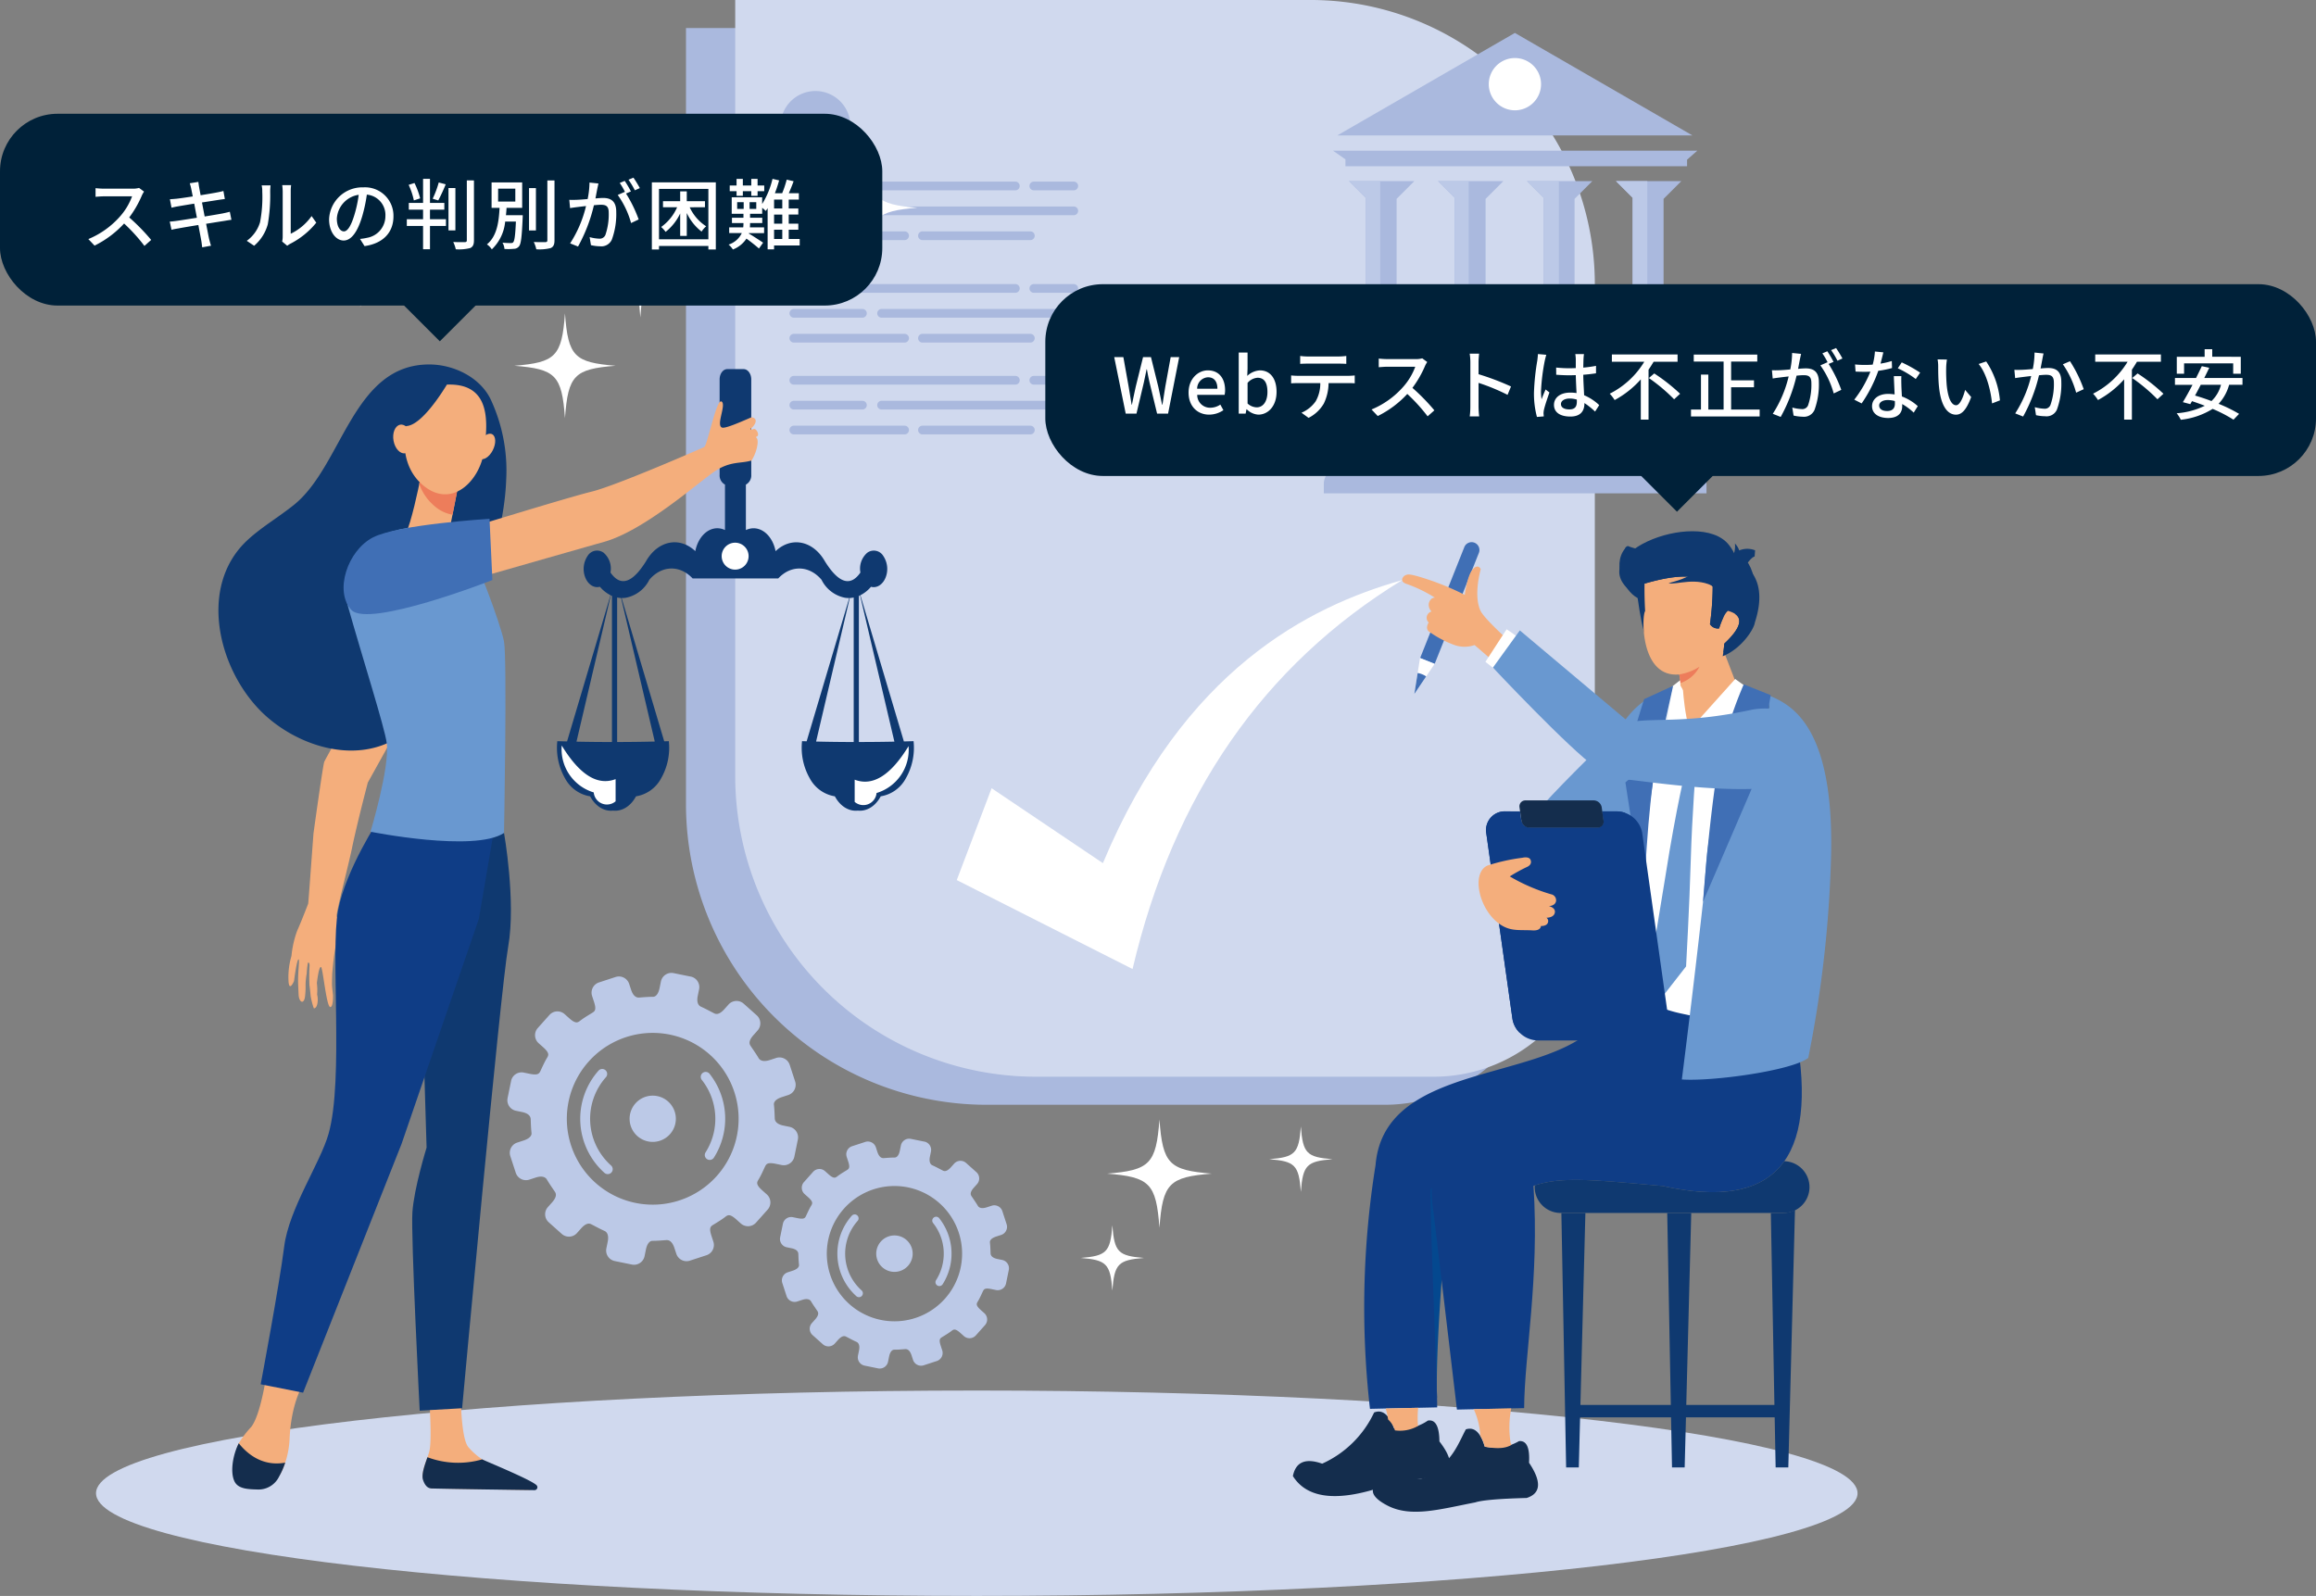 <svg xmlns="http://www.w3.org/2000/svg" width="483" height="332.865" viewBox="0 0 483 332.865">
  <rect x="0" y="0" width="483" height="332.865" fill="#808080" stroke="none"/>
  <g id="jinji" transform="translate(20 6.274)">
    <g id="グループ_636" data-name="グループ 636" transform="translate(-4.542 -6.274)">
      <path id="パス_3643" data-name="パス 3643" d="M186.844,72.966a62.283,62.283,0,0,0-37.725,30q16.4-38.4,49.1-38.206c10.081,6.143-8.073,7.278-11.376,8.21" transform="translate(-89.512 -38.87)" fill="#fff" fill-rule="evenodd"/>
      <path id="パス_3644" data-name="パス 3644" d="M195.108,768.4c101.167,0,183.68-9.623,183.68-21.419s-82.513-21.419-183.68-21.419S11.427,735.181,11.427,746.978,93.941,768.4,195.108,768.4" transform="translate(-6.859 -435.532)" fill="#d0d9ee" fill-rule="evenodd"/>
      <path id="パス_3645" data-name="パス 3645" d="M319.227,14.642H439.394a59.269,59.269,0,0,1,59.1,59.1V205.728A33.585,33.585,0,0,1,465,239.217h-83.23a62.729,62.729,0,0,1-62.545-62.545Z" transform="translate(-191.623 -8.789)" fill="#aab9de" fill-rule="evenodd"/>
      <path id="パス_3646" data-name="パス 3646" d="M344.913,0H465.082a59.269,59.269,0,0,1,59.1,59.1V191.086a33.585,33.585,0,0,1-33.489,33.489H407.458a62.73,62.73,0,0,1-62.545-62.545Z" transform="translate(-207.041)" fill="#d0d9ee" fill-rule="evenodd"/>
      <g id="グループ_637" data-name="グループ 637" transform="translate(14.426)">
        <path id="パス_3647" data-name="パス 3647" d="M697.025,38.563l-74.059-.008,37.023-21.374Z" transform="translate(-373.948 -10.313)" fill="#aab9de" fill-rule="evenodd"/>
        <path id="パス_3648" data-name="パス 3648" d="M623.289,80.426l-2.595-1.818H696.68l-2.141,1.882v1.363h-71.25Z" transform="translate(-372.584 -47.186)" fill="#aab9de" fill-rule="evenodd"/>
        <path id="パス_3649" data-name="パス 3649" d="M769.115,126.185h2.694v-28.2l-3.471-3.471h13.627l-3.7,3.7v27.9h3.567v25.212H769.115Z" transform="translate(-461.211 -56.736)" fill="#aab9de" fill-rule="evenodd"/>
        <path id="パス_3650" data-name="パス 3650" d="M722.687,126.185h2.693v-28.2l-3.471-3.471h13.627l-3.7,3.7v27.9h3.569v25.212H722.687Z" transform="translate(-433.341 -56.736)" fill="#aab9de" fill-rule="evenodd"/>
        <path id="パス_3651" data-name="パス 3651" d="M676.26,126.185h2.694v-28.2l-3.471-3.471h13.625l-3.7,3.7v27.9h3.567v25.212H676.26Z" transform="translate(-405.473 -56.736)" fill="#aab9de" fill-rule="evenodd"/>
        <path id="パス_3652" data-name="パス 3652" d="M629.832,126.185h2.693v-28.2l-3.471-3.471h13.627l-3.7,3.7v27.9h3.569v25.212H629.832Z" transform="translate(-377.603 -56.736)" fill="#aab9de" fill-rule="evenodd"/>
        <path id="パス_3653" data-name="パス 3653" d="M629.832,126.185h2.693v-28.2l-3.471-3.471h6.525v56.813h-5.747Z" transform="translate(-377.603 -56.736)" fill="#bcc9e7" fill-rule="evenodd"/>
        <path id="パス_3654" data-name="パス 3654" d="M676.26,126.185h2.694v-28.2l-3.471-3.471h6.395v56.813H676.26Z" transform="translate(-405.473 -56.736)" fill="#bcc9e7" fill-rule="evenodd"/>
        <path id="パス_3655" data-name="パス 3655" d="M722.687,126.185h2.693v-28.2l-3.471-3.471h6.654v56.813h-5.875Z" transform="translate(-433.341 -56.736)" fill="#bcc9e7" fill-rule="evenodd"/>
        <path id="パス_3656" data-name="パス 3656" d="M769.115,126.185h2.694v-28.2l-3.471-3.471h6.524v56.813h-5.748Z" transform="translate(-461.211 -56.736)" fill="#bcc9e7" fill-rule="evenodd"/>
        <path id="パス_3657" data-name="パス 3657" d="M619.409,243.789h72.806a3.514,3.514,0,0,1,3.5,3.5v1.948H615.906v-1.948a3.514,3.514,0,0,1,3.5-3.5" transform="translate(-369.711 -146.339)" fill="#aab9de" fill-rule="evenodd"/>
        <path id="パス_3658" data-name="パス 3658" d="M707.422,41.186a5.451,5.451,0,1,0-5.451-5.451,5.462,5.462,0,0,0,5.451,5.451" transform="translate(-421.373 -18.178)" fill="#fff" fill-rule="evenodd"/>
      </g>
      <path id="パス_3659" data-name="パス 3659" d="M375.83,62.068a7.288,7.288,0,1,0-7.287-7.288,7.3,7.3,0,0,0,7.287,7.288" transform="translate(-221.226 -28.508)" fill="#aab9de" fill-rule="evenodd"/>
      <path id="パス_3660" data-name="パス 3660" d="M432.509,96.576h-8.327a.908.908,0,1,1,0-1.816l8.327,0a.909.909,0,0,1,0,1.818M397.23,106.958h-23.1a.909.909,0,0,1,0-1.818h23.1a.909.909,0,0,1,0,1.818m26.225,0h-22.5a.909.909,0,0,1,0-1.818h22.5a.909.909,0,0,1,0,1.818m-35.021-5.192h-14.3a.908.908,0,1,1,0-1.816h14.3a.908.908,0,1,1,0,1.816m44.076,0H392.433a.908.908,0,1,1,0-1.816h40.076a.908.908,0,0,1,0,1.816m-12.181-5.19h-46.2a.908.908,0,1,1,0-1.816l46.2,0a.909.909,0,1,1,0,1.818" transform="translate(-224.035 -56.88)" fill="#aab9de" fill-rule="evenodd"/>
      <path id="パス_3661" data-name="パス 3661" d="M432.509,150.043h-8.327a.909.909,0,0,1,0-1.818h8.327a.909.909,0,0,1,0,1.818M397.23,160.425h-23.1a.909.909,0,0,1,0-1.818h23.1a.909.909,0,0,1,0,1.818m26.225,0h-22.5a.909.909,0,0,1,0-1.818h22.5a.909.909,0,0,1,0,1.818m-35.021-5.192h-14.3a.908.908,0,1,1,0-1.816h14.3a.908.908,0,1,1,0,1.816m44.076,0H392.433a.908.908,0,1,1,0-1.816h40.076a.908.908,0,0,1,0,1.816m-12.181-5.19h-46.2a.909.909,0,0,1,0-1.818h46.2a.909.909,0,1,1,0,1.818" transform="translate(-224.035 -88.975)" fill="#aab9de" fill-rule="evenodd"/>
      <path id="パス_3662" data-name="パス 3662" d="M432.509,197.959h-8.327a.909.909,0,0,1,0-1.818h8.327a.909.909,0,0,1,0,1.818M397.23,208.341h-23.1a.909.909,0,0,1,0-1.818h23.1a.909.909,0,0,1,0,1.818m26.225,0h-22.5a.909.909,0,0,1,0-1.818h22.5a.909.909,0,0,1,0,1.818m-35.021-5.192h-14.3a.908.908,0,1,1,0-1.816h14.3a.908.908,0,1,1,0,1.816m44.076,0H392.433a.908.908,0,1,1,0-1.816h40.076a.908.908,0,0,1,0,1.816m-12.181-5.19h-46.2a.909.909,0,0,1,0-1.818h46.2a.909.909,0,1,1,0,1.818" transform="translate(-224.035 -117.738)" fill="#aab9de" fill-rule="evenodd"/>
      <path id="パス_3663" data-name="パス 3663" d="M286.967,226.168a3.663,3.663,0,0,0-1.6-.377c-2.154,0-4.038,1.963-4.587,4.778-3.3-3.13-7.836-2.2-10.291,2.123q-4.281,6.85-7.4,2.329a4.372,4.372,0,0,0-1.431-4.126,2.307,2.307,0,0,0-3.335.665,4.865,4.865,0,0,0-.492,4.5c.592,1.484,1.831,2.272,3.054,1.935a7.027,7.027,0,0,0,2.213,1.761l-9.066,30.5Q253,270.23,252,270.2a12.89,12.89,0,0,0,1.6,7.735,7.248,7.248,0,0,0,5.247,3.773c1.122,2.1,2.952,3.183,4.783,2.978,1.829.2,3.659-.876,4.781-2.978a7.241,7.241,0,0,0,5.247-3.773,12.861,12.861,0,0,0,1.6-7.735l-.963.03-8.885-29.884a5.232,5.232,0,0,0,.863-.052,6.958,6.958,0,0,0,4.921-3.763c2.567-3.014,6.36-3.128,9.024-.273h17.859c2.665-2.854,6.458-2.741,9.024.273a6.956,6.956,0,0,0,4.922,3.763,5.211,5.211,0,0,0,.862.052L304,270.227l-.961-.03a12.87,12.87,0,0,0,1.6,7.735,7.243,7.243,0,0,0,5.245,3.773c1.122,2.1,2.954,3.183,4.783,2.978,1.829.2,3.662-.876,4.783-2.978a7.247,7.247,0,0,0,5.247-3.773,12.881,12.881,0,0,0,1.6-7.735q-.989.035-2.019.061l-9.069-30.5A7.007,7.007,0,0,0,317.417,238c1.221.337,2.462-.451,3.052-1.935a4.858,4.858,0,0,0-.49-4.5,2.308,2.308,0,0,0-3.336-.665,4.376,4.376,0,0,0-1.431,4.126q-3.119,4.521-7.4-2.329c-2.457-4.319-6.992-5.254-10.291-2.123-.549-2.815-2.433-4.778-4.587-4.778a3.679,3.679,0,0,0-1.605.377v-9.484a2.179,2.179,0,0,0,1.12-2.051V194.75c0-1.182-.714-2.149-1.591-2.149h-3.418c-.874,0-1.589.967-1.589,2.149v19.883a2.182,2.182,0,0,0,1.118,2.051Zm19,44.112,7.02-29.939a5.378,5.378,0,0,0,.827-.1v30.139c-2.671-.005-5.328-.037-7.847-.1m8.924.1V239.9c.083-.035.165-.073.247-.112L322.3,270.3c-2.394.05-4.895.075-7.4.077M256,270.3l7.154-30.512c.082.039.164.076.246.112V270.38c-2.5,0-5.005-.026-7.4-.077m8.476.075V240.24a5.429,5.429,0,0,0,.828.1l7.021,29.939c-2.518.061-5.175.093-7.849.1" transform="translate(-151.232 -115.613)" fill="#0f3970" fill-rule="evenodd"/>
      <path id="パス_3664" data-name="パス 3664" d="M265.585,396.011q-5.647,2.167-11.238-7.007a9.411,9.411,0,0,0,6.677,9.783,2.766,2.766,0,0,0,4.561,1.85Z" transform="translate(-152.658 -233.508)" fill="#fff" fill-rule="evenodd"/>
      <path id="パス_3665" data-name="パス 3665" d="M407.238,396.31q5.647,2.168,11.237-7a9.41,9.41,0,0,1-6.676,9.781,2.767,2.767,0,0,1-4.561,1.852Z" transform="translate(-244.453 -233.689)" fill="#fff" fill-rule="evenodd"/>
      <path id="パス_3666" data-name="パス 3666" d="M340.656,288.791a2.808,2.808,0,1,0-2.809-2.808,2.813,2.813,0,0,0,2.809,2.808" transform="translate(-202.8 -169.982)" fill="#fff" fill-rule="evenodd"/>
      <path id="パス_3667" data-name="パス 3667" d="M121.088,405.5s-.181-1.516-.2-2.027c-.023-.6.043-2.4.043-2.4s.512-6.249.968-6.176.971,1.2,1.075,1.6.263.851.366,1.248a.8.8,0,0,0,.987.554c.5-.094.431-1.763.293-2.34a64.946,64.946,0,0,0-2.757-6.813c-.245-.579,2.645-11.259,3.341-15l.005,0c1.324-6.083,2.992-12.271,3.135-12.912l12.952-23.307-6.694-8.071s-14.737,25.665-15.329,27.034c-.279.649-2.259,14.989-2.254,14.985-.529,7.122-.981,13.4-1.1,14.6,0,0-1.328,3.5-2.307,5.679a20.937,20.937,0,0,0-1.18,5.234,15.44,15.44,0,0,0-.622,5.188c.126,2.474,1.152.057,1.152.057s.592-4.637.953-4.529c.277.082-.2,2.593-.085,5.329.027.707.059,1.4.091,2.04.092,1.672,1.152,2.089,1.342.315a16.5,16.5,0,0,0,.108-2.412,14.12,14.12,0,0,1,.235-2.263,19.329,19.329,0,0,1,.256-2.325c.073.044.29-.213.345.535a41.385,41.385,0,0,0-.026,4.152c.115.741.256,2.312.256,2.312a15.809,15.809,0,0,0,.654,2.524c.816.03.972-1.882.688-2.87a11.27,11.27,0,0,0-.05-2.373s.361-3.42.847-3.384c.4.034,1.134,8.383,1.953,8.36.67-.027.562-2.547.562-2.547" transform="translate(-67.103 -198.001)" fill="#f4ae7c" fill-rule="evenodd"/>
      <path id="パス_3668" data-name="パス 3668" d="M135.292,214.419a35.087,35.087,0,0,0-3.215-16.952c-2.232-4.657-7.762-7.295-12.811-7.3-16.02-.02-18.06,21.147-28.255,29.311-3.117,2.5-6.6,4.529-9.548,7.22-10.89,9.937-5.983,28.324,4.012,37.033,6.942,6.05,17.843,9.478,26.4,4.756a26.934,26.934,0,0,0,10.266-11.057c3.423-6.377,5.633-13.73,8.073-20.528,2.591-7.23,4.764-14.759,5.081-22.48" transform="translate(-45.196 -114.151)" fill="#0f3970" fill-rule="evenodd"/>
      <path id="パス_3669" data-name="パス 3669" d="M90.566,718.675s-1.128,7.812-3.069,10.332a20.055,20.055,0,0,0-2.625,3.447c-1.216,2.382-.538,5.924.355,7.875.462,1.006-.032,1,1.017,1.324a6.446,6.446,0,0,0,7.734-3.624,18.282,18.282,0,0,0,1.514-6.656c.334-7.1,2.547-10.7,2.547-10.7Z" transform="translate(-50.551 -431.4)" fill="#f4ae7c" fill-rule="evenodd"/>
      <path id="パス_3670" data-name="パス 3670" d="M183.166,727.6s.7,8.811.133,11.678c-.3,1.535-1.992,4.687-1.216,6.13a3.878,3.878,0,0,0,1.658,1.8l20.051.323c1.094.022.371-.683-.507-1.329-1.443-1.058-2.6-1.756-7.21-3.98-.3-.144-1.4-.835-1.788-1.079a13.868,13.868,0,0,1-2.87-2.53c-1.443-1.6-1.565-9.356-1.565-9.356Z" transform="translate(-109.178 -436.759)" fill="#f4ae7c" fill-rule="evenodd"/>
      <path id="パス_3671" data-name="パス 3671" d="M195.539,431.318s2.529,14.306.869,23.687-9.612,96.306-9.612,96.306l-8.848.5s-1.854-36.315-1.521-41.363,2.959-13.5,2.959-13.5l-.883-29.321,11.163-38.512Z" transform="translate(-105.88 -257.586)" fill="#0f3970" fill-rule="evenodd"/>
      <path id="パス_3672" data-name="パス 3672" d="M122.108,422.229s-6.962,10.46-8.62,19.118,1.216,35.258-1.978,46.6c-1.726,6.141-8.268,15.621-9.264,23.559s-4.9,28.721-4.9,28.721l8.84,1.75,20.545-51.913,16.113-46.924,4.129-24.165Z" transform="translate(-58.436 -251.5)" fill="#0f3d86" fill-rule="evenodd"/>
      <path id="パス_3673" data-name="パス 3673" d="M154.5,275.415c-9.031,1.429-15.2,6.911-12.521,16.448,3,10.652,7.635,25.177,8.065,28.456.662,5.053-3.386,18.479-3.386,18.479s21.659,4.351,27.846.258c0,0,.67-36.31,0-39.92s-6.187-18.273-7.512-19.718-12.493-4-12.493-4" transform="translate(-84.848 -165.324)" fill="#6998d0" fill-rule="evenodd"/>
      <path id="パス_3674" data-name="パス 3674" d="M175.988,247.149s-.046.274-.134.73c-.411,2.213-1.993,9.552-3.06,11.569-1.294,2.438,4.421,10.213,9.924,9.263,1.639-.279-1.384-7.143-1.235-7.871.278-1.387.653-3.287,1.038-5.233.218-1.1.435-2.212.645-3.261.584-2.972,1.068-5.4,1.068-5.4Z" transform="translate(-103.612 -148.234)" fill="#f4ae7c" fill-rule="evenodd"/>
      <path id="パス_3675" data-name="パス 3675" d="M180.35,247.88c.087-.456.134-.73.134-.73l8.246-.2s-.483,2.43-1.068,5.4c-.206,1.041-.427,2.152-.642,3.241a7.715,7.715,0,0,1-3.939-1.967,10.427,10.427,0,0,1-2.984-4.427c.105-.524.191-.969.253-1.314" transform="translate(-108.107 -148.234)" fill="#ed7d5b" fill-rule="evenodd"/>
      <path id="パス_3676" data-name="パス 3676" d="M181.377,200.627a7.45,7.45,0,0,0-6.322,2.7c-2.439,3.149-5.064,12.868.99,18.157s12.027-.7,12.914-7.044,1.234-14.034-7.582-13.81" transform="translate(-103.449 -120.417)" fill="#f4ae7c" fill-rule="evenodd"/>
      <path id="パス_3677" data-name="パス 3677" d="M213.426,229.767c-.725,1.4-1.935,2.177-2.713,1.736s-.811-1.94-.092-3.343,1.937-2.177,2.712-1.735.811,1.941.093,3.342" transform="translate(-126.122 -135.842)" fill="#f4ae7c" fill-rule="evenodd"/>
      <path id="パス_3678" data-name="パス 3678" d="M176.355,197.919s-5.192,9.248-8.91,9.674-4.2,5.341-4.2,5.341,1.331-11.323,5.007-13.5a13.69,13.69,0,0,1,8.1-1.511" transform="translate(-97.992 -118.747)" fill="#0f3970" fill-rule="evenodd"/>
      <path id="パス_3679" data-name="パス 3679" d="M93.555,757.119c-4.815.877-8.019-1.935-9.69-4.042-1.222,2.387-1.822,5.947-.917,7.9.789,1.731,3.111,1.68,4.934,1.747a4.763,4.763,0,0,0,4.381-2.677,15.828,15.828,0,0,0,1.292-2.931" transform="translate(-49.529 -452.05)" fill="#142d4d" fill-rule="evenodd"/>
      <path id="パス_3680" data-name="パス 3680" d="M194.217,760.808a18.166,18.166,0,0,1-11.419-.448c-.566,1.6-1.315,3.612-.914,4.766.486,1.416,1.18,1.736,1.792,1.75,4.842.128,17.747.3,21.439.351a.6.6,0,0,0,.468-.99c-.916-1.092-10.969-5.189-11.365-5.428" transform="translate(-109.111 -456.422)" fill="#142d4d" fill-rule="evenodd"/>
      <path id="パス_3681" data-name="パス 3681" d="M170.356,224.158c.3,1.642-.309,3.147-1.357,3.363s-2.151-.94-2.455-2.581.309-3.149,1.361-3.365,2.148.944,2.451,2.583" transform="translate(-99.925 -132.99)" fill="#f4ae7c" fill-rule="evenodd"/>
      <path id="パス_3682" data-name="パス 3682" d="M199.587,236.61s23-7.1,28.15-8.361,22.79-8.969,23.463-9.292,2.547-10.131,3.619-9.507-1.208,4.959.105,5.439c.636.233,3.41-.955,6.132-2.142,1.589.192.753,1.726-.169,2.385.066.189.071.238.7.048.583-.06,1.154,1.274.684,1.509-.163.094-.26.179-.267.254,0,0,.466.084.327,1.423a8.81,8.81,0,0,1-1.241,3.391c-2.35.711-4.483.05-7.863,2.387-3.446,2.376-14.585,12.234-22.848,14.569s-26.513,7.567-26.513,7.567Z" transform="translate(-119.806 -125.71)" fill="#f4ae7c" fill-rule="evenodd"/>
      <path id="パス_3683" data-name="パス 3683" d="M171.021,270.711s-19.06,1.147-24.339,3.893-8.068,11.208-4.487,15.1,29.421-6.223,29.421-6.223Z" transform="translate(-84.389 -162.5)" fill="#406fb5" fill-rule="evenodd"/>
      <path id="パス_3684" data-name="パス 3684" d="M713.581,283l0,0a1.637,1.637,0,0,0-2.119.913l-9.22,23.148,3.034,1.209,9.22-23.148a1.637,1.637,0,0,0-.912-2.121" transform="translate(-421.534 -169.805)" fill="#406fb5" fill-rule="evenodd"/>
      <path id="パス_3685" data-name="パス 3685" d="M703.461,344.56l-3.054-1.216-1.186,7.506Z" transform="translate(-419.722 -206.1)" fill="#fff" fill-rule="evenodd"/>
      <path id="パス_3686" data-name="パス 3686" d="M699.914,351.163l-.694,4.381,2.473-3.667a4.439,4.439,0,0,0-.864-.457,4.324,4.324,0,0,0-.915-.256" transform="translate(-419.722 -210.793)" fill="#406fb5" fill-rule="evenodd"/>
      <path id="パス_3687" data-name="パス 3687" d="M656.949,740.038a9.9,9.9,0,0,0,7.069-1.626q2.352-.394,2.4,4.351,4.38,5.633.018,7.365-8.587.824-10.632,1.665-15.34,5.513-19.945-1.806.892-4.423,6.108-2.586a21.876,21.876,0,0,0,10.828-10.67q2.557-1.042,4.157,3.306" transform="translate(-381.686 -442.118)" fill="#142d4d" fill-rule="evenodd"/>
      <path id="パス_3688" data-name="パス 3688" d="M700.889,749.2a9.9,9.9,0,0,0,7.162-1.134q2.37-.229,2.091,4.506,3.98,5.925-.492,7.351-8.625.227-10.721.922c-7.412,1.44-13.4,3.207-18.324.655-7.558-3.918.7-6.856,6.226-5.642,2,.44,3.737-1.928,5.429-3.129,2.284-1.622,3.677-5.238,4.708-7.116q2.624-.863,3.921,3.587" transform="translate(-406.723 -447.485)" fill="#142d4d" fill-rule="evenodd"/>
      <path id="パス_3689" data-name="パス 3689" d="M760.626,518.292a10.035,10.035,0,0,1,1.445.617c4.313,2.32-1.426,11.484-1.353,12.036l-13.325,3.166c-18.164,2.719-32.844,12.525-41.464,26.612-.268.084-3.043,29.945-2.6,42-3.485-11.03-7.063-36.288-3.991-41.679,23.886-41.935,57.573-23.56,61.089-37.344,2.476-.588-1.74-5.179.2-5.412" transform="translate(-419.093 -311.116)" fill="#04488f" fill-rule="evenodd"/>
      <path id="パス_3690" data-name="パス 3690" d="M762.781,527.9c20.52-4.877,21.447,3.768,21.447,3.768q7.2,39.492-27.73,31.694c-14.9-1.345-21.385-1.989-27-.036,1.263,19.293-1.9,35.377-1.948,46.357q-14.018.3-14.018.306-4.877-41.142-4.877-41.143c-5.224-30.919,43.334-25.267,54.13-40.947" transform="translate(-425.148 -315.987)" fill="#0f3d86" fill-rule="evenodd"/>
      <path id="パス_3691" data-name="パス 3691" d="M737.909,742.042a20.54,20.54,0,0,1,.136-7.159l-7.817.169a15.24,15.24,0,0,1,1.365,5.547,7.83,7.83,0,0,1,.937,2.287c2.081.356,4.127.505,5.579-.41Z" transform="translate(-438.334 -441.129)" fill="#f4ae7c" fill-rule="evenodd"/>
      <path id="パス_3692" data-name="パス 3692" d="M725.091,515.577c-1.8,1.08,15.432-1.876,21.924,1.614,4.313,2.317-1.426,11.482-1.353,12.034l-13.325,3.166c-18.164,2.719-36.72,10.88-45.339,24.966-.478.151,1.326,40.419,1.305,45.58l-14.018.306a187.226,187.226,0,0,1,1.166-50.854c2.112-25.1,46.907-14.953,49.64-36.813" transform="translate(-404.037 -309.396)" fill="#0f3d86" fill-rule="evenodd"/>
      <path id="パス_3693" data-name="パス 3693" d="M691.018,738.357a19.808,19.808,0,0,1,.036-3.786l-6.772.148a15.563,15.563,0,0,1,.5,2.292,4.831,4.831,0,0,1,1.426,2.27,7.535,7.535,0,0,0,4.809-.924" transform="translate(-410.755 -440.942)" fill="#f4ae7c" fill-rule="evenodd"/>
      <path id="パス_3694" data-name="パス 3694" d="M715.815,311.736s-5.81-5.143-6.619-6.9c-1.509-3.262.059-8.654.059-8.654s-.528-1.237-1.676.038-1.655,5.316-1.655,5.316a57.063,57.063,0,0,0-9.657-3.827c-1.7-.466-2.216-.549-2.836-.2-.379.209-1.173,1.2.24,1.71a29.014,29.014,0,0,1,6.048,2.922s-.892-.156-1.276,1.1a1.932,1.932,0,0,0,.547,1.761,1.415,1.415,0,0,0-.921.841,1.34,1.34,0,0,0,.334,1.465s-.752,1.077-.037,1.82a22.3,22.3,0,0,0,5.378,2.865,6.314,6.314,0,0,0,4.227.013l4.086,3.533Z" transform="translate(-415.906 -177.468)" fill="#f4ae7c" fill-rule="evenodd"/>
      <path id="パス_3695" data-name="パス 3695" d="M743.483,330.364a27.9,27.9,0,0,0-2.753-2l-4.42,6.791,2.968,2.338Z" transform="translate(-441.986 -197.11)" fill="#fff" fill-rule="evenodd"/>
      <path id="パス_3696" data-name="パス 3696" d="M785.022,363.634c1.178.03.542,1.317,1.653,3.473,2.906,5.631-11.106,19.871-20.4,29.671-4.817,5.078-9.581,6.971-12.86,5.695-2.811-1.093-5.535-5.822-1.87-10.527,5.947-7.632,12.04-13.11,18.918-20.211,4.259-4.4,9.554-8.226,14.557-8.1" transform="translate(-450.069 -218.277)" fill="#6998d0" fill-rule="evenodd"/>
      <path id="パス_3697" data-name="パス 3697" d="M811.107,364.032s8.1-6.491,10.243-7.156l.034,1.592c.069,3.311,1.04,6.773,3.686,6.718,2.721-.056,8.741-3.666,8.672-6.977l-.032-1.593a5.84,5.84,0,0,1,2.847,1.375l.727,69.678s-5.375-.048-15.37-2.236c-8.37-1.832-10.595-5.8-10.595-5.8Z" transform="translate(-486.884 -214.067)" fill="#fff" fill-rule="evenodd"/>
      <path id="パス_3698" data-name="パス 3698" d="M830.527,386.223l-1.8-6.331,3.424-2.129,3.11,3.277-2.788,5.32s-.841,10.39-1.109,19.938c-.26,9.221-.971,22.028-.971,22.028l-5.011,6.424-2.058-8.6s1.964-11.555,2.745-16.549c2.285-14.617,4.455-23.381,4.455-23.381" transform="translate(-494.219 -226.76)" fill="#6998d0" fill-rule="evenodd"/>
      <path id="パス_3699" data-name="パス 3699" d="M830.866,386.675l-.416-7.2c.07-.542.139-1.082.211-1.619l.409,7.753,2.515-3.617.183.642Z" transform="translate(-498.495 -226.814)" fill="#e9eff8" fill-rule="evenodd"/>
      <path id="パス_3700" data-name="パス 3700" d="M852.8,393.176l-2.017-3.88.335-.643,1.784,3.21,1.719-3.4c-.194.753-.382,1.534-.564,2.332Z" transform="translate(-510.703 -233.185)" fill="#a5b8be" fill-rule="evenodd"/>
      <path id="パス_3701" data-name="パス 3701" d="M838.476,382.655l-.183-.642,2.839-4.081.04-.039,2.452,4.413-.336.643-2.113-4.061Z" transform="translate(-503.203 -226.838)" fill="#406fb5" fill-rule="evenodd"/>
      <path id="パス_3702" data-name="パス 3702" d="M830.094,357.362l3.134-2.462,3.016,9.18-5.388,7.747Z" transform="translate(-498.281 -213.037)" fill="#fff" fill-rule="evenodd"/>
      <path id="パス_3703" data-name="パス 3703" d="M844.717,328.808l3.993,10.349s-3.164,14.076-6.976,13.763c-3.2-.276-3.839-11.957-3.839-11.957s.295-6.432-.862-9.36c-1.159-2.911,7.684-2.8,7.684-2.8" transform="translate(-502.384 -197.374)" fill="#f4ae7c" fill-rule="evenodd"/>
      <path id="パス_3704" data-name="パス 3704" d="M857.173,356.623l-3.237-2.328-8.459,9.422,4.243,7.633Z" transform="translate(-507.516 -212.673)" fill="#fff" fill-rule="evenodd"/>
      <path id="パス_3705" data-name="パス 3705" d="M869.934,393.22a244.876,244.876,0,0,1-4.782,42.867c-3.462,2.675-20.011,4.941-26.362,4.493,0,0,2.387-18.694,4.387-36.74.473-4.274.622-8.888,1.024-11.617,2.033-13.872,7.777-33.331,7.777-33.331a20.746,20.746,0,0,1,3.638,1.06c4.3,1.8,14.812,4.361,14.317,33.268" transform="translate(-503.502 -215.432)" fill="#6998d0" fill-rule="evenodd"/>
      <path id="パス_3706" data-name="パス 3706" d="M806.693,525.564a5.927,5.927,0,0,1-.966-.8,78.784,78.784,0,0,0,2.8-9,10.533,10.533,0,0,0,1.774,1.655c-1.212,5.12-2.412,7.212-2.968,7.966l-.64.181" transform="translate(-483.655 -309.597)" fill="#3156a4" fill-rule="evenodd"/>
      <path id="パス_3707" data-name="パス 3707" d="M814.5,433.812a10.545,10.545,0,0,1-1.774-1.655c.578-2.3,1.141-4.941,1.584-7.8.635-.006,1.255-.014,1.854-.023a93.754,93.754,0,0,1-1.664,9.475m2.693-20.139-1.976-.381c.125-2.87.773-16.714,2.037-25.067.081-.517.164-1.026.249-1.531s.183-.988.279-1.433c.721-3.359,1.367-6.329,1.9-8.778l.124,2.167c-1.036,8.2-1.672,16.809-1.95,19.486-.2,1.957-.4,11.055-.666,15.537" transform="translate(-487.859 -225.992)" fill="#fff" fill-rule="evenodd"/>
      <path id="パス_3708" data-name="パス 3708" d="M830.263,376.952l-.124-2.166c.086-.39.167-.766.247-1.131l.089,1.678c-.073.537-.142,1.077-.211,1.619" transform="translate(-498.308 -224.294)" fill="#e9eff8" fill-rule="evenodd"/>
      <path id="パス_3709" data-name="パス 3709" d="M830.845,368.323l-.088-1.678c.439-2,.789-3.584,1.029-4.667l.041.016c-.357,1.962-.684,4.116-.981,6.329" transform="translate(-498.679 -217.285)" fill="#e9eff8" fill-rule="evenodd"/>
      <path id="パス_3710" data-name="パス 3710" d="M793.907,395.834c2.6,18.648.619,21.174-2.166,23.365-1.079.85,1.015,9.614,5.262,12.284a82.969,82.969,0,0,0,5.426-27.738c.031-3.984.368-7.181.422-9.3.4-15.8,5.463-34.751,5.463-34.751a28.121,28.121,0,0,0-3.59,1.211c-4.04,1.654-14.338,9.713-10.817,34.93" transform="translate(-475.091 -215.913)" fill="#6998d0" fill-rule="evenodd"/>
      <path id="パス_3711" data-name="パス 3711" d="M813.245,360.633l6.059-2.775s-1.447,6.464-3.546,16.223c-1.783,8.3-2.588,28.562-2.588,28.562l-3.817-24.634,3.9-3.45-3.457-2.716Z" transform="translate(-485.831 -214.812)" fill="#406fb5" fill-rule="evenodd"/>
      <path id="パス_3712" data-name="パス 3712" d="M810.6,477.637a1.075,1.075,0,1,0,1.052-1.1,1.074,1.074,0,0,0-1.052,1.1" transform="translate(-486.58 -286.053)" fill="#214650" fill-rule="evenodd"/>
      <path id="パス_3713" data-name="パス 3713" d="M867.968,382.4l-2.494-3,4.333-.752c-.129.281-.257.556-.387.827l-3.277.568,1.877,2.255c-.016.034-.034.066-.052.1m3.354-6.891,1.77-9.32-1.058,8.211q-.378.536-.712,1.109" transform="translate(-519.519 -219.81)" fill="#142d4d" fill-rule="evenodd"/>
      <path id="パス_3714" data-name="パス 3714" d="M863.975,359.344l-5.638-2.261a83.731,83.731,0,0,0-5.993,21.17c-1.561,11.14-2.494,24.181-2.494,24.181L860.063,378.7l-3.967-4.768,5.28-.917Z" transform="translate(-510.14 -214.347)" fill="#406fb5" fill-rule="evenodd"/>
      <path id="パス_3715" data-name="パス 3715" d="M853.081,436.721c.018-.023.034-.048.05-.073-.016.024-.032.05-.05.073" transform="translate(-512.08 -262.107)" fill="#a9bbc1" fill-rule="evenodd"/>
      <path id="パス_3716" data-name="パス 3716" d="M853.207,417.893h0c.007-.01.014-.02.022-.029-.008.009-.014.02-.022.029m7.451-12.053,0,0c.075-.144.149-.288.224-.435v0c-.074.146-.149.289-.222.434" transform="translate(-512.155 -243.352)" fill="#001a21" fill-rule="evenodd"/>
      <path id="パス_3717" data-name="パス 3717" d="M799.774,489.547l.267-3.38s.025-.245.068-.685a24.028,24.028,0,0,1-.334,4.065" transform="translate(-480.081 -291.421)" fill="#b3bbbc" fill-rule="evenodd"/>
      <path id="パス_3718" data-name="パス 3718" d="M818.774,469.067l-.085-.553.108.022c-.016.343-.023.53-.023.532" transform="translate(-491.435 -281.235)" fill="#022d36" fill-rule="evenodd"/>
      <path id="パス_3719" data-name="パス 3719" d="M811.543,478.682a1.083,1.083,0,1,1,.153.007,1.492,1.492,0,0,1-.153-.007" transform="translate(-486.579 -286.053)" fill="#022d36" fill-rule="evenodd"/>
      <path id="パス_3720" data-name="パス 3720" d="M825.584,384.032a27.89,27.89,0,0,0-1.749-2.916l-6.735,4.507,1.813,3.317Z" transform="translate(-490.482 -228.773)" fill="#d8ebf0" fill-rule="evenodd"/>
      <path id="パス_3721" data-name="パス 3721" d="M768.986,348.4l-23.148-19.47-5.606,7.757s16.052,17.1,21.52,20.873c6.065,4.182,8.508-.193,9.152-3.46.514-2.609-1.918-5.7-1.918-5.7" transform="translate(-444.34 -197.445)" fill="#6998d0" fill-rule="evenodd"/>
      <path id="パス_3722" data-name="パス 3722" d="M829.886,386.26c-9.139.809-19.557-.448-29.332-1.66-10.2-.337-9.991-10.164-.738-11.966,5.6-1.092,12.084.3,25.594-2.579a14.165,14.165,0,0,1,7.925.506c4.581,1.918,4.682,14.98-3.45,15.7" transform="translate(-475.949 -221.934)" fill="#6998d0" fill-rule="evenodd"/>
      <path id="パス_3723" data-name="パス 3723" d="M833.562,295.057c.224-.121,3.857,12.035,1.2,15.961-2.666,3.911-8.722,6.017-11.382,3.667a9.866,9.866,0,0,1-3.213-9c.905-4.516.283-8.889,2.73-11.272,4.42-4.289,10.668.645,10.668.645" transform="translate(-492.217 -175.675)" fill="#f4ae7c" fill-rule="evenodd"/>
      <path id="パス_3724" data-name="パス 3724" d="M848.544,319.06c.213,1.523,1.1,2.662,1.979,2.525s1.433-1.452,1.218-2.975-1.1-2.647-1.983-2.524-1.428,1.451-1.214,2.974" transform="translate(-509.328 -189.732)" fill="#f4ae7c" fill-rule="evenodd"/>
      <path id="パス_3725" data-name="パス 3725" d="M814.778,306.773q12.968,2.525,15.881-1.608,3.4-1.374,3.621-6.98c1.569-5.906-1.9-14.4-4.636-9.5-3.969-6.8-14.677-.819-21.717-3.837-3.491,3.151-1.028,9.2,2.1,10.891,1.022,7.245,2.025,11.043,4.751,11.031" transform="translate(-483.952 -170.988)" fill="#0f3970" fill-rule="evenodd"/>
      <path id="パス_3726" data-name="パス 3726" d="M867.871,291.118q-1.485-.815-1.205-2.1a3.711,3.711,0,0,1,3.862-.68q-1.106.24-2.657,2.781" transform="translate(-520.208 -172.916)" fill="#0f3970" fill-rule="evenodd"/>
      <path id="パス_3727" data-name="パス 3727" d="M867.095,291l-.57-.312a2.491,2.491,0,0,1-1.54-2.841l.052-.233.19-.153a4.373,4.373,0,0,1,4.528-.784l-.1,1.292c-.248.055-.965.411-2.226,2.48Zm-.817-2.633a.976.976,0,0,0,.38.771,11.19,11.19,0,0,1,1.062-1.39,3.386,3.386,0,0,0-1.442.618" transform="translate(-519.189 -171.894)" fill="#0f3970"/>
      <path id="パス_3728" data-name="パス 3728" d="M864.78,286.776q1.11.908,1.806.2a4.166,4.166,0,0,0-1.121-3.408,5.342,5.342,0,0,1-.685,3.213" transform="translate(-519.102 -170.215)" fill="#0f3970" fill-rule="evenodd"/>
      <path id="パス_3729" data-name="パス 3729" d="M855.146,299.941q2.17-1.277,3.594.062c.3,2.32-.171,7.156-1.85,8.462-.355-.174-1.047-5.078-1.743-8.524" transform="translate(-513.319 -179.672)" fill="#09378c" fill-rule="evenodd"/>
      <path id="パス_3730" data-name="パス 3730" d="M840.242,295.513q4.207,1.285,3.115,3.018a21.788,21.788,0,0,1-11.494.494q3.3-.2,8.379-3.512" transform="translate(-499.343 -177.388)" fill="#09378c" fill-rule="evenodd"/>
      <path id="パス_3731" data-name="パス 3731" d="M810.126,290.809c2.483-3.44,7.995-4.672,16.1-3.071,4.666-1.966,5.4-4.378,2.783-7.707-6.28-7.968-32.769,2.5-18.886,10.778" transform="translate(-483.912 -166.389)" fill="#0f3970" fill-rule="evenodd"/>
      <path id="パス_3732" data-name="パス 3732" d="M861.191,310.369c-2.1-.117-1.256,4.033-.778,6.081.94,4.027,4.09-5.9.778-6.081" transform="translate(-516.134 -186.304)" fill="#f4ae7c" fill-rule="evenodd"/>
      <path id="パス_3733" data-name="パス 3733" d="M834.284,324.451c.762-.2,1.783-1.693,1.473-3.724-.2-1.322-.4-2.561-.449-3.263.128-.7.242-1.582.338-2.64q5.822-5.447.755-6.827-.872.686-1.852,3.667a1.97,1.97,0,0,1-1.9-.887,57.933,57.933,0,0,0,.567-7.842c-2.639-2.845-7.715-2.515-14.208-.618q-.046,2.719.123,5.725c-.708.889-1.116,13.975,7.107,13.217a10.252,10.252,0,0,1,.253,2.215c-.062.217,1.449,2.187,1.012,2.426-.766-12.356.092.349,6.777-1.448" transform="translate(-491.496 -180.59)" fill="#f4ae7c" fill-rule="evenodd"/>
      <path id="パス_3734" data-name="パス 3734" d="M812.672,290.6c6.493-1.9,11.569-2.227,14.208.618a57.9,57.9,0,0,1-.565,7.842,1.965,1.965,0,0,0,1.893.887q.981-2.983,1.852-3.667,5.065,1.381-.755,6.827-.144,1.587-.338,2.64c3.769-1.488,6.491-5.494,6.715-7.078,3.149-9.7-2.527-12.7-5.465-13.654-2.593-8.709-14.281,1.178-21.425-2.1-2.017,3.957,1.863,7.915,3.88,7.68" transform="translate(-485.155 -168.873)" fill="#0f3970" fill-rule="evenodd"/>
      <path id="パス_3735" data-name="パス 3735" d="M841.646,347.919a11.306,11.306,0,0,1-4.212,1.6,13.406,13.406,0,0,1,.251,1.793,6.958,6.958,0,0,0,3.961-3.39" transform="translate(-502.687 -208.846)" fill="#ed7d5b" fill-rule="evenodd"/>
      <path id="パス_3736" data-name="パス 3736" d="M837.808,296.439c1.177.5,3.9,3.036,3.782,4.022-3.869-2.362-8.169-.444-9.731-.88.81-.263,4.978-1.121,5.948-3.142" transform="translate(-499.342 -177.944)" fill="#0f3970" fill-rule="evenodd"/>
      <path id="パス_3737" data-name="パス 3737" d="M762.025,610.956c-.007.114-.011.229-.011.345a5.419,5.419,0,0,0,5.4,5.4H813.78a5.4,5.4,0,0,0,.288-10.8q-6.632,9.342-25.3,5.176c-14.668-1.324-21.18-1.969-26.74-.125" transform="translate(-457.415 -363.707)" fill="#0f3970" fill-rule="evenodd"/>
      <path id="パス_3738" data-name="パス 3738" d="M819.623,631.992l.747,40.04H801.986l1.038-40.04h-5.009l.749,40.04H779.911l1.038-40.04H775.94l.99,53.069h2.643l.271-10.444h18.968l.2,10.444h2.641l.271-10.444h18.5l.2,10.444h2.643l1.392-53.691a5.363,5.363,0,0,1-2.509.622Z" transform="translate(-465.774 -378.993)" fill="#0f3970" fill-rule="evenodd"/>
      <path id="パス_3739" data-name="パス 3739" d="M763.867,423.362h-3l.276,1.947a1.273,1.273,0,0,1-1.328,1.458H745.74A1.787,1.787,0,0,1,744,425.309l-.274-1.947h-2.995a3.9,3.9,0,0,0-4.069,4.464l5.476,38.852a5.473,5.473,0,0,0,5.327,4.464H770.6a3.9,3.9,0,0,0,4.067-4.464l-5.476-38.852a5.471,5.471,0,0,0-5.325-4.464" transform="translate(-442.173 -254.132)" fill="#0f3d86" fill-rule="evenodd"/>
      <path id="パス_3740" data-name="パス 3740" d="M763.868,423.362h-3l.276,1.947a1.273,1.273,0,0,1-1.328,1.456H745.742a1.787,1.787,0,0,1-1.729-1.409h-.5a1.784,1.784,0,0,1-1.738-1.455l-.077-.538h-.961a3.9,3.9,0,0,0-4.067,4.464l5.474,38.852a5,5,0,0,0,1.411,2.771,5.235,5.235,0,0,0,1.683.285h23.134a3.9,3.9,0,0,0,4.068-4.465l-5.476-38.852a5.007,5.007,0,0,0-1.413-2.773,5.225,5.225,0,0,0-1.683-.282" transform="translate(-442.176 -254.132)" fill="#0f3d86" fill-rule="evenodd"/>
      <path id="パス_3741" data-name="パス 3741" d="M769.563,417.635H755.33a1.239,1.239,0,0,0-1.252,1.455l.393,2.783a1.738,1.738,0,0,0,1.662,1.456h14.232a1.237,1.237,0,0,0,1.251-1.456l-.393-2.783a1.734,1.734,0,0,0-1.66-1.455" transform="translate(-452.643 -250.694)" fill="#142d4d" fill-rule="evenodd"/>
      <path id="パス_3742" data-name="パス 3742" d="M734.638,449.054a39.838,39.838,0,0,1,7.229-1.605s1.378-.364,1.708.42c.3.711-.094,1.239-.867,1.557a32.433,32.433,0,0,0-3.456,1.912,38.186,38.186,0,0,0,8.612,3.725,1.271,1.271,0,0,1,1.024,1.5c-.255.974-1.488.96-1.488.96s1.393.3,1.258,1.3c-.16,1.177-1.756,1.13-1.756,1.13a.862.862,0,0,1,.319.956c-.2.847-1.475.771-1.475.771s.028,1.022-1.756.915c-2.629-.158-4.4.245-6.566-1.125-4.584-2.9-6.349-10.883-2.785-12.417" transform="translate(-439.845 -268.54)" fill="#f4ae7c" fill-rule="evenodd"/>
      <path id="パス_3743" data-name="パス 3743" d="M497.161,383.807q12.824-54.524,56.227-81.117c-19.571,5.513-45.6,18.786-62.41,59.033L467.769,346.1,460.5,365.256q36.658,18.548,36.658,18.551" transform="translate(-276.427 -181.696)" fill="#fff" fill-rule="evenodd"/>
      <path id="パス_3744" data-name="パス 3744" d="M398.376,594.769l-2.819-.576a1.768,1.768,0,0,0-2.079,1.376l-.219,1.068c-.258,1.262-.8,1.45-1.074,1.45-.743,0-1.484.063-2.225.119-.217.016-.933.1-1.388-1.292l-.311-.953a1.769,1.769,0,0,0-2.223-1.129l-2.736.892a1.772,1.772,0,0,0-1.128,2.225l.31.944c.426,1.3.169,1.547-.279,1.822-.613.377-1.237.745-1.826,1.178-.524.384-.782.764-1.985-.309l-.737-.658a1.764,1.764,0,0,0-2.489.142l-1.915,2.147a1.77,1.77,0,0,0,.142,2.49l.738.657c1.2,1.074.857,1.373.533,1.935-.362.633-.658,1.3-.963,1.948-.223.476-.434.759-1.778.485l-.974-.2a1.765,1.765,0,0,0-2.08,1.375l-.578,2.819a1.768,1.768,0,0,0,1.376,2.08l.981.2c1.434.292,1.434,1.013,1.441,1.232.029.742.054,1.483.138,2.223.03.266-.094.831-1.32,1.232l-1.038.338a1.768,1.768,0,0,0-1.128,2.223l.892,2.735a1.772,1.772,0,0,0,2.225,1.128l1.035-.337c1.242-.407,1.7.056,1.841.3.425.717.862,1.326,1.332,2.03.171.258.409.761-.487,1.764l-.672.754a1.766,1.766,0,0,0,.142,2.489l2.146,1.916a1.768,1.768,0,0,0,2.49-.142l.672-.754c.9-1,1.424-.827,1.7-.686.753.385,1.408.752,2.169,1.091.261.117.775.514.511,1.8l-.217,1.066a1.766,1.766,0,0,0,1.374,2.081l2.818.576a1.769,1.769,0,0,0,2.08-1.374l.218-1.07c.258-1.262.8-1.451,1.074-1.451.742,0,1.484-.06,2.225-.117.216-.018.933-.1,1.387,1.29l.311.953a1.768,1.768,0,0,0,2.224,1.128l2.735-.892a1.77,1.77,0,0,0,1.129-2.223l-.309-.944c-.426-1.3-.169-1.548.279-1.822.614-.378,1.237-.746,1.826-1.178.524-.386.782-.766,1.985.307l.738.658a1.765,1.765,0,0,0,2.488-.142l1.916-2.146a1.768,1.768,0,0,0-.142-2.49l-.737-.658c-1.2-1.073-.857-1.372-.533-1.937.362-.633.657-1.3.963-1.948.222-.474.435-.759,1.778-.483l.974.2a1.77,1.77,0,0,0,2.081-1.376l.576-2.817a1.769,1.769,0,0,0-1.376-2.081l-.981-.2c-1.435-.293-1.435-1.015-1.442-1.232-.028-.743-.053-1.486-.137-2.223-.03-.268.094-.832,1.319-1.232l1.039-.339A1.768,1.768,0,0,0,415.526,612l-.892-2.734a1.768,1.768,0,0,0-2.224-1.129l-1.036.338c-1.243.4-1.7-.059-1.842-.306-.424-.716-.862-1.326-1.331-2.029-.171-.256-.409-.759.489-1.765l.672-.752a1.768,1.768,0,0,0-.144-2.49l-2.145-1.914a1.766,1.766,0,0,0-2.49.142l-.672.752c-.9,1.006-1.423.827-1.7.686-.754-.385-1.408-.752-2.168-1.092-.262-.115-.775-.513-.512-1.8l.217-1.066a1.768,1.768,0,0,0-1.374-2.082M394.663,615.3a3.8,3.8,0,1,1-5.364.307,3.8,3.8,0,0,1,5.364-.307m-11.414-5.091a.813.813,0,0,1,1.213,1.082,10.283,10.283,0,0,0,.828,14.516.813.813,0,0,1-1.081,1.214,11.909,11.909,0,0,1-.96-16.812m18.931,14.317a.81.81,0,0,1-1.363-.876,10.293,10.293,0,0,0-.622-11.9.811.811,0,1,1,1.269-1.011,11.911,11.911,0,0,1,.716,13.789m-.654-16.921a14.109,14.109,0,1,1-19.921,1.137,14.111,14.111,0,0,1,19.921-1.137" transform="translate(-221.054 -356.656)" fill="#bcc9e7" fill-rule="evenodd"/>
      <path id="パス_3745" data-name="パス 3745" d="M264.284,508.417l-3.578-.73a2.244,2.244,0,0,0-2.641,1.744l-.277,1.36c-.329,1.6-1.022,1.839-1.364,1.841-.944,0-1.884.076-2.824.149-.275.021-1.186.125-1.763-1.641l-.4-1.209a2.243,2.243,0,0,0-2.822-1.434l-3.471,1.134a2.247,2.247,0,0,0-1.435,2.824l.393,1.2c.54,1.655.213,1.964-.354,2.314-.778.478-1.573.945-2.319,1.495-.665.488-.99.972-2.518-.391l-.937-.835a2.242,2.242,0,0,0-3.16.181l-2.432,2.725a2.244,2.244,0,0,0,.179,3.161l.937.834c1.529,1.363,1.086,1.744.676,2.46-.46.8-.833,1.646-1.221,2.472-.283.6-.553.965-2.259.617l-1.235-.255a2.244,2.244,0,0,0-2.641,1.746l-.731,3.578a2.243,2.243,0,0,0,1.743,2.641l1.248.258c1.82.372,1.82,1.287,1.831,1.565.036.942.066,1.886.172,2.822.037.34-.121,1.056-1.674,1.565l-1.319.43a2.244,2.244,0,0,0-1.432,2.822l1.134,3.471a2.247,2.247,0,0,0,2.824,1.435l1.314-.43c1.578-.516,2.155.075,2.34.387.538.91,1.093,1.683,1.688,2.577.218.325.518.965-.619,2.24l-.853.956a2.243,2.243,0,0,0,.182,3.161l2.724,2.432a2.244,2.244,0,0,0,3.162-.181l.851-.956c1.139-1.276,1.808-1.048,2.156-.871.956.491,1.788.954,2.753,1.386.332.147.983.652.65,2.278l-.277,1.355a2.246,2.246,0,0,0,1.746,2.643l3.578.731a2.246,2.246,0,0,0,2.643-1.745l.277-1.358c.327-1.6,1.02-1.842,1.364-1.842.942,0,1.882-.078,2.822-.149.277-.021,1.187-.126,1.763,1.639l.4,1.21a2.243,2.243,0,0,0,2.822,1.433l3.473-1.134A2.244,2.244,0,0,0,269,563.7l-.392-1.2c-.541-1.655-.214-1.964.355-2.314.778-.48,1.571-.947,2.317-1.5.665-.489.992-.971,2.52.392l.935.836a2.244,2.244,0,0,0,3.162-.182l2.432-2.725a2.244,2.244,0,0,0-.181-3.162l-.937-.835c-1.527-1.363-1.086-1.742-.675-2.458.46-.8.833-1.646,1.223-2.474.283-.6.551-.964,2.257-.615l1.236.254a2.246,2.246,0,0,0,2.641-1.745l.732-3.58a2.245,2.245,0,0,0-1.745-2.642l-1.248-.256c-1.818-.371-1.818-1.287-1.829-1.564-.036-.943-.068-1.886-.172-2.823-.039-.341.119-1.055,1.674-1.564l1.318-.43a2.244,2.244,0,0,0,1.432-2.823l-1.134-3.473a2.244,2.244,0,0,0-2.822-1.433l-1.315.43c-1.576.515-2.153-.075-2.338-.387-.538-.911-1.094-1.684-1.69-2.577-.217-.327-.519-.966.62-2.242l.851-.956a2.241,2.241,0,0,0-.18-3.16l-2.726-2.432a2.243,2.243,0,0,0-3.16.181l-.853.956c-1.137,1.275-1.807,1.049-2.156.87-.954-.489-1.788-.953-2.751-1.385-.335-.149-.985-.652-.65-2.278l.275-1.356a2.244,2.244,0,0,0-1.746-2.641m-4.715,26.062a4.823,4.823,0,1,1-6.809.389,4.821,4.821,0,0,1,6.809-.389m-14.491-6.463a1.032,1.032,0,0,1,1.539,1.374,13.05,13.05,0,0,0,1.052,18.43,1.031,1.031,0,0,1-1.372,1.541,15.118,15.118,0,0,1-1.22-21.344m24.035,18.175a1.028,1.028,0,0,1-1.731-1.111,13.064,13.064,0,0,0-.787-15.111,1.03,1.03,0,0,1,1.61-1.285,15.126,15.126,0,0,1,.909,17.507m-.83-21.481a17.913,17.913,0,1,1-25.292,1.445,17.914,17.914,0,0,1,25.292-1.445" transform="translate(-135.688 -304.722)" fill="#bcc9e7" fill-rule="evenodd"/>
      <path id="パス_3746" data-name="パス 3746" d="M240.241,163.522c.654,8.99,1.981,10.23,10.552,10.923-8.571.692-9.9,1.932-10.552,10.92-.655-8.988-1.98-10.228-10.553-10.92,8.573-.693,9.9-1.934,10.553-10.923" transform="translate(-137.875 -98.158)" fill="#fff" fill-rule="evenodd"/>
      <path id="パス_3747" data-name="パス 3747" d="M269.19,75.238c1.083,14.871,3.276,16.924,17.454,18.069-14.178,1.144-16.371,3.2-17.454,18.067-1.084-14.87-3.277-16.923-17.457-18.067,14.18-1.145,16.373-3.2,17.457-18.069" transform="translate(-151.108 -45.163)" fill="#fff" fill-rule="evenodd"/>
      <path id="パス_3748" data-name="パス 3748" d="M397.64,81.076c.654,8.988,1.982,10.229,10.552,10.922-8.57.691-9.9,1.932-10.552,10.921-.654-8.99-1.98-10.23-10.552-10.921,8.572-.693,9.9-1.934,10.552-10.922" transform="translate(-232.358 -48.668)" fill="#fff" fill-rule="evenodd"/>
      <path id="パス_3749" data-name="パス 3749" d="M531.774,639.307c.409,5.618,1.237,6.391,6.594,6.825-5.357.432-6.185,1.207-6.594,6.825-.409-5.618-1.237-6.393-6.594-6.825,5.357-.434,6.185-1.207,6.594-6.825" transform="translate(-315.25 -383.757)" fill="#fff" fill-rule="evenodd"/>
      <path id="パス_3750" data-name="パス 3750" d="M549.862,584.141c.677,9.294,2.048,10.575,10.908,11.291-8.86.715-10.231,2-10.908,11.29-.677-9.294-2.047-10.575-10.907-11.29,8.86-.716,10.23-2,10.907-11.291" transform="translate(-323.519 -350.643)" fill="#fff" fill-rule="evenodd"/>
      <path id="パス_3751" data-name="パス 3751" d="M630.129,587.786c.409,5.618,1.237,6.393,6.592,6.825-5.355.434-6.183,1.209-6.592,6.825-.41-5.616-1.238-6.391-6.593-6.825,5.355-.432,6.183-1.207,6.593-6.825" transform="translate(-374.291 -352.831)" fill="#fff" fill-rule="evenodd"/>
    </g>
    <rect id="長方形_778" data-name="長方形 778" width="184" height="40" rx="12" transform="translate(-20 17.456)" fill="#002139"/>
    <rect id="長方形_776" data-name="長方形 776" width="265" height="40" rx="12" transform="translate(198 53)" fill="#002139"/>
    <rect id="長方形_779" data-name="長方形 779" width="18" height="18" transform="translate(71.728 39.456) rotate(45)" fill="#002139"/>
    <rect id="長方形_777" data-name="長方形 777" width="18" height="18" transform="translate(329.728 75) rotate(45)" fill="#002139"/>
    <path id="パス_2763" data-name="パス 2763" d="M13.04-10.768,12-11.536a4.853,4.853,0,0,1-1.392.16H4.672a17.119,17.119,0,0,1-1.744-.112V-9.68c.256-.016,1.12-.1,1.744-.1h5.872A13.164,13.164,0,0,1,8-5.552,17.978,17.978,0,0,1,1.424-.864L2.72.5A21,21,0,0,0,8.88-4.112,35.907,35.907,0,0,1,13.12.56L14.528-.688A42.528,42.528,0,0,0,9.952-5.376a21.9,21.9,0,0,0,2.624-4.56A5.523,5.523,0,0,1,13.04-10.768Zm9.84-.592c.048.224.16.8.32,1.6-1.456.224-2.784.416-3.376.48-.5.048-.944.08-1.392.112l.336,1.76c.512-.128.9-.208,1.376-.288.56-.1,1.888-.32,3.36-.56.176.928.368,1.952.56,2.944-1.728.272-3.36.528-4.144.64-.448.064-1.12.144-1.52.16L18.768-2.8c.352-.1.832-.192,1.488-.3.752-.144,2.368-.416,4.112-.7.272,1.488.512,2.688.576,3.088.1.48.144.992.224,1.568l1.84-.336c-.16-.48-.3-1.04-.416-1.5-.1-.432-.32-1.632-.608-3.072,1.488-.24,2.9-.464,3.728-.592.608-.1,1.184-.208,1.552-.24l-.336-1.68c-.368.112-.9.224-1.5.352-.768.144-2.192.384-3.744.64-.192-.992-.384-2.016-.56-2.928,1.44-.224,2.784-.432,3.488-.544.448-.064.992-.144,1.28-.176l-.3-1.68c-.32.1-.816.208-1.312.3-.624.128-1.984.352-3.44.592-.16-.832-.272-1.44-.3-1.632-.08-.352-.128-.848-.176-1.152l-1.792.288A9.113,9.113,0,0,1,22.88-11.36ZM41.84-.352,42.9.528a4.974,4.974,0,0,1,.608-.4A16.835,16.835,0,0,0,48.96-4.288l-.976-1.376a11.256,11.256,0,0,1-4.352,3.68v-8.848a9.637,9.637,0,0,1,.08-1.28H41.856a11.727,11.727,0,0,1,.1,1.28V-1.36A4.614,4.614,0,0,1,41.84-.352ZM34.464-.5,36,.528a8.989,8.989,0,0,0,2.848-4.48,35.052,35.052,0,0,0,.5-6.832,11.975,11.975,0,0,1,.08-1.28H37.568a4.986,4.986,0,0,1,.128,1.3,27.743,27.743,0,0,1-.464,6.384A7.406,7.406,0,0,1,34.464-.5Zm30.592-5.12a5.922,5.922,0,0,0-6.272-6.032,6.935,6.935,0,0,0-7.152,6.656c0,2.672,1.456,4.432,3.04,4.432s2.912-1.808,3.872-5.072a31.86,31.86,0,0,0,.96-4.5,4.254,4.254,0,0,1,3.872,4.464A4.6,4.6,0,0,1,59.5-1.12,9.889,9.889,0,0,1,58.08-.9l.944,1.5C62.912.048,65.056-2.256,65.056-5.616Zm-11.808.464a5.348,5.348,0,0,1,4.56-4.944,25.473,25.473,0,0,1-.88,4.128c-.736,2.464-1.488,3.5-2.208,3.5C54.032-2.464,53.248-3.312,53.248-5.152ZM74.5-12.672A20.331,20.331,0,0,1,73.232-9.28l1.168.352a35.729,35.729,0,0,0,1.552-3.36ZM70.624-9.36a15.859,15.859,0,0,0-1.184-3.2l-1.216.384a14.9,14.9,0,0,1,1.088,3.248Zm2.048,2.352h2.992V-8.4H72.672v-5.024h-1.44V-8.4H68.256v1.392h2.976v2H67.84V-3.6h3.392V1.248h1.44V-3.6H76V-5.008H72.672Zm5.3-4.5h-1.44v8.832h1.44Zm2.384-1.6V-.624c0,.288-.112.384-.416.4-.32,0-1.328.016-2.416-.032a6.89,6.89,0,0,1,.528,1.52,9.364,9.364,0,0,0,3.008-.256c.56-.272.784-.7.784-1.632V-13.1Zm6.528,1.728h3.584v2.688H86.88ZM88.512-5.84c.064-.512.1-1.024.128-1.536H91.9v-5.312H85.52v5.312h1.664c-.144,2.784-.5,5.888-2.64,7.616a3.726,3.726,0,0,1,1.024,1.04,9.168,9.168,0,0,0,2.784-5.792h2.24c-.128,2.88-.288,4.016-.56,4.3-.112.16-.272.176-.528.176a16.117,16.117,0,0,1-1.712-.08A3.075,3.075,0,0,1,88.208,1.2a12.069,12.069,0,0,0,1.936-.032A1.367,1.367,0,0,0,91.232.656c.432-.5.592-1.984.768-5.888.016-.192.016-.608.016-.608ZM94.768-11.5h-1.44v8.832h1.44Zm2.384-1.6V-.624c0,.288-.112.384-.416.4-.32,0-1.328.016-2.416-.032a6.89,6.89,0,0,1,.528,1.52,9.364,9.364,0,0,0,3.008-.256c.56-.272.784-.7.784-1.632V-13.1Zm10.656.64-1.872-.192a17.963,17.963,0,0,1-.384,3.44c-.9.08-1.76.144-2.272.16-.544.016-1.024.032-1.552,0l.16,1.728c.432-.08,1.184-.176,1.584-.224.368-.048,1.024-.128,1.744-.208A24.954,24.954,0,0,1,101.9.032l1.648.656a33.408,33.408,0,0,0,3.312-8.608c.592-.064,1.12-.1,1.456-.1,1.008,0,1.632.24,1.632,1.616a13.188,13.188,0,0,1-.7,4.7,1.285,1.285,0,0,1-1.312.752,8.45,8.45,0,0,1-1.968-.32L106.24.4a8.849,8.849,0,0,0,1.9.24,2.391,2.391,0,0,0,2.464-1.408,15.492,15.492,0,0,0,.912-5.808c0-2.24-1.184-2.864-2.72-2.864-.368,0-.96.032-1.616.1.144-.752.288-1.52.384-2.016C107.648-11.712,107.728-12.128,107.808-12.464Zm7.3-1.216-1.04.432a16.155,16.155,0,0,1,1.328,2.208l1.04-.464A24.828,24.828,0,0,0,115.1-13.68Zm-1.824.672-1.04.432a14.5,14.5,0,0,1,1.136,1.952c-.016-.032-.048-.064-.064-.1l-1.488.656a18.465,18.465,0,0,1,2.784,5.856l1.584-.752a27.989,27.989,0,0,0-2.64-5.408l1.024-.432A23.438,23.438,0,0,0,113.28-13.008Zm16.736,5.5V-8.768h-3.792v-2.048h-1.376v2.048h-3.584V-7.5h2.944a9.935,9.935,0,0,1-3.328,4.112,6.312,6.312,0,0,1,.928,1.024,10.837,10.837,0,0,0,3.04-3.84v4.672h1.376V-6.3a10.449,10.449,0,0,0,3.088,3.872,4.967,4.967,0,0,1,.96-1.1,9.356,9.356,0,0,1-3.44-3.968ZM120.432-.816V-11.328h10.3V-.816ZM118.944-12.7v14h1.488V.576h10.3V1.3h1.552v-14Zm17.664,2.816h1.312v-.976h1.76v.976h1.312v-.976h1.392v-1.184h-1.392v-1.376H139.68v1.376h-1.76v-1.376h-1.312v1.376h-1.424v1.184h1.424Zm7.824,7.072h1.712V-.88h-1.712Zm1.712-4.432h-1.712V-9.1h1.712Zm0,3.168h-1.712v-1.9h1.712ZM140.72-7.152h-1.392V-8.56h1.392ZM136.736-8.56h1.36v1.408h-1.36Zm13.04,7.68h-2.288V-2.816h2V-4.08h-2v-1.9h2V-7.248h-2V-9.1H149.6v-1.328h-2.1c.336-.752.7-1.648,1.008-2.5l-1.44-.336a21.756,21.756,0,0,1-.944,2.832h-1.52a26.09,26.09,0,0,0,.88-2.672l-1.376-.32a17.535,17.535,0,0,1-2.16,5.248V-9.584H135.6v3.44h2.448v.832h-2.4v1.1h2.4v.16A6.126,6.126,0,0,1,138-3.3h-2.928v1.184H137.7a4.567,4.567,0,0,1-2.752,2.4,4.785,4.785,0,0,1,.9,1.024A5.956,5.956,0,0,0,138.672-.96c.88.624,2.032,1.552,2.608,2.064l.864-1.216c-.48-.336-2.144-1.424-2.992-1.92l.032-.08h3.168V-3.3h-2.96c.016-.256.032-.5.032-.736v-.176h2.544v-1.1h-2.544v-.832h2.528V-7.392c.288.224.592.512.752.656q.192-.264.384-.576V1.28h1.344V.464h5.344Z" transform="translate(-3 44.456)" fill="#fff"/>
    <path id="パス_2764" data-name="パス 2764" d="M2.768,0h2.24L6.56-6.544c.192-.928.384-1.808.56-2.7h.064c.16.9.336,1.776.544,2.7L9.312,0H11.6l2.32-11.792H12.144l-1.12,6.144c-.192,1.232-.4,2.5-.592,3.776h-.08c-.272-1.28-.528-2.544-.8-3.776l-1.52-6.144H6.384L4.864-5.648c-.272,1.248-.544,2.512-.8,3.776H4C3.792-3.136,3.584-4.4,3.376-5.648l-1.1-6.144H.368ZM20.16.208A5.339,5.339,0,0,0,23.136-.72L22.5-1.888a3.736,3.736,0,0,1-2.1.656A2.657,2.657,0,0,1,17.68-3.92h5.712a4.77,4.77,0,0,0,.1-.944c0-2.48-1.264-4.16-3.6-4.16-2.048,0-4.016,1.776-4.016,4.624C15.872-1.488,17.776.208,20.16.208ZM17.664-5.2A2.382,2.382,0,0,1,19.92-7.584c1.28,0,1.968.88,1.968,2.384ZM30.432.208c1.984,0,3.792-1.728,3.792-4.752,0-2.7-1.264-4.48-3.488-4.48a4.2,4.2,0,0,0-2.624,1.152l.064-1.5v-3.376h-1.84V0h1.44l.176-.912H28A3.73,3.73,0,0,0,30.432.208Zm-.352-1.52a2.916,2.916,0,0,1-1.9-.8v-4.3a3,3,0,0,1,2.08-1.072c1.472,0,2.064,1.136,2.064,2.976C32.32-2.448,31.36-1.312,30.08-1.312Zm9.072-10.72v1.648c.448-.032,1.04-.048,1.568-.048h6.448c.5,0,1.088.016,1.6.048v-1.648a13.681,13.681,0,0,1-1.6.112H40.7A12.214,12.214,0,0,1,39.152-12.032ZM37.264-7.968V-6.32c.432-.032.976-.048,1.456-.048h4.624a7.456,7.456,0,0,1-.96,3.792,6.864,6.864,0,0,1-2.96,2.384L40.9.88A7.691,7.691,0,0,0,44.08-2.1a9.952,9.952,0,0,0,.992-4.272h4.112c.416,0,.976.016,1.344.048V-7.968c-.4.048-1.008.08-1.344.08H38.72A14.02,14.02,0,0,1,37.264-7.968Zm28.384-2.8-1.04-.768a4.853,4.853,0,0,1-1.392.16H57.28a17.119,17.119,0,0,1-1.744-.112V-9.68c.256-.016,1.12-.1,1.744-.1h5.872a13.164,13.164,0,0,1-2.544,4.224A17.978,17.978,0,0,1,54.032-.864L55.328.5a21,21,0,0,0,6.16-4.608A35.907,35.907,0,0,1,65.728.56L67.136-.688A42.527,42.527,0,0,0,62.56-5.376a21.9,21.9,0,0,0,2.624-4.56A5.523,5.523,0,0,1,65.648-10.768Zm8.992,9.3A16.749,16.749,0,0,1,74.512.576H76.48a18.746,18.746,0,0,1-.128-2.048V-6.416A41.894,41.894,0,0,1,82.4-3.92l.72-1.744a54.235,54.235,0,0,0-6.768-2.56v-2.5c0-.56.064-1.264.112-1.792H74.5a11.583,11.583,0,0,1,.144,1.792ZM93.536-2c0-.688.752-1.152,1.824-1.152a5.156,5.156,0,0,1,1.488.224V-2.5c0,1.008-.368,1.616-1.552,1.616C94.272-.88,93.536-1.248,93.536-2Zm4.8-10.416H96.528a7.872,7.872,0,0,1,.1,1.024V-9.5c-.448.016-.88.032-1.328.032a26.049,26.049,0,0,1-2.768-.144l.016,1.5c.928.064,1.808.112,2.736.112.448,0,.9-.016,1.344-.032.032,1.248.1,2.624.16,3.744a8.515,8.515,0,0,0-1.3-.1c-2.144,0-3.408,1.088-3.408,2.56C92.08-.288,93.344.608,95.5.608c2.224,0,2.928-1.264,2.928-2.736v-.08a15.213,15.213,0,0,1,2.224,1.776l.864-1.344A10.556,10.556,0,0,0,98.368-3.84c-.048-1.232-.16-2.672-.176-4.272.928-.064,1.824-.176,2.656-.3V-9.968a24.748,24.748,0,0,1-2.656.368c.016-.736.032-1.424.048-1.824C98.256-11.744,98.288-12.1,98.336-12.416Zm-7.856.144-1.744-.16c-.016.416-.08.928-.128,1.328a49.093,49.093,0,0,0-.7,6.7A18.727,18.727,0,0,0,88.528.688L89.952.576C89.936.384,89.92.144,89.9-.016a4.13,4.13,0,0,1,.08-.736c.176-.816.72-2.448,1.152-3.664l-.8-.624c-.256.592-.608,1.392-.832,2.048A10.408,10.408,0,0,1,89.376-4.7a42.3,42.3,0,0,1,.784-6.336C90.224-11.328,90.384-11.984,90.48-12.272Zm27.376,1.456v-1.52h-13.7v1.52h6.752a17.719,17.719,0,0,1-7.2,6.656,8.375,8.375,0,0,1,1.024,1.328,19.913,19.913,0,0,0,5.456-4.32v8.4h1.616V-9.168c.384-.544.72-1.1,1.056-1.648Zm-5.984,3.392a36.173,36.173,0,0,1,5.264,4.432l1.248-1.152a38.149,38.149,0,0,0-5.392-4.24ZM129.024-.848V-5.5h4.768v-1.44h-4.768v-3.92h5.456V-12.32H121.232v1.456h6.224V-.848h-3.184v-7.3h-1.536v7.3h-2.08V.592h14.32V-.848Zm14.592-11.616-1.872-.192a17.963,17.963,0,0,1-.384,3.44c-.9.08-1.76.144-2.272.16-.544.016-1.024.032-1.552,0l.16,1.728c.432-.08,1.184-.176,1.584-.224.368-.048,1.024-.128,1.744-.208A24.954,24.954,0,0,1,137.712.032l1.648.656a33.408,33.408,0,0,0,3.312-8.608c.592-.064,1.12-.1,1.456-.1,1.008,0,1.632.24,1.632,1.616a13.188,13.188,0,0,1-.7,4.7,1.285,1.285,0,0,1-1.312.752,8.45,8.45,0,0,1-1.968-.32L142.048.4a8.849,8.849,0,0,0,1.9.24,2.391,2.391,0,0,0,2.464-1.408,15.492,15.492,0,0,0,.912-5.808c0-2.24-1.184-2.864-2.72-2.864-.368,0-.96.032-1.616.1.144-.752.288-1.52.384-2.016C143.456-11.712,143.536-12.128,143.616-12.464Zm7.3-1.216-1.04.432A16.154,16.154,0,0,1,151.2-11.04l1.04-.464A24.828,24.828,0,0,0,150.912-13.68Zm-1.824.672-1.04.432a14.5,14.5,0,0,1,1.136,1.952c-.016-.032-.048-.064-.064-.1l-1.488.656a18.465,18.465,0,0,1,2.784,5.856L152-4.96a27.99,27.99,0,0,0-2.64-5.408l1.024-.432A23.438,23.438,0,0,0,149.088-13.008Zm11.68.224-1.76-.176a13.058,13.058,0,0,1-.464,2.736c-.56.048-1.12.064-1.648.064-.64,0-1.408-.032-2.032-.1l.112,1.488c.64.032,1.312.048,1.92.048.384,0,.768-.016,1.168-.032a24.028,24.028,0,0,1-3.36,5.84l1.536.784a28.626,28.626,0,0,0,3.472-6.8,21.477,21.477,0,0,0,2.864-.576l-.048-1.472a15.3,15.3,0,0,1-2.352.544C160.416-11.328,160.64-12.224,160.768-12.784ZM159.9-1.7c0-.656.72-1.136,1.776-1.136a5.571,5.571,0,0,1,1.488.208c.016.208.016.4.016.544,0,.864-.4,1.536-1.616,1.536C160.48-.544,159.9-1.008,159.9-1.7Zm4.624-6.128H162.96c.032,1.056.112,2.56.16,3.824a9.173,9.173,0,0,0-1.36-.112c-1.984,0-3.344,1.056-3.344,2.56,0,1.664,1.5,2.464,3.36,2.464,2.112,0,2.928-1.1,2.928-2.464V-2a12.487,12.487,0,0,1,2.4,1.792l.848-1.36a10.426,10.426,0,0,0-3.312-2.016c-.048-.912-.1-1.84-.112-2.368C164.512-6.592,164.5-7.152,164.528-7.824Zm3.008.608.912-1.328a28.322,28.322,0,0,0-3.84-2.144l-.816,1.232A20.345,20.345,0,0,1,167.536-7.216Zm6.5-4.064-1.952-.032a8.185,8.185,0,0,1,.128,1.5c0,.96.016,2.88.176,4.288.432,4.208,1.92,5.744,3.536,5.744,1.168,0,2.16-.944,3.168-3.68l-1.264-1.488c-.368,1.456-1.072,3.2-1.872,3.2-1.072,0-1.728-1.7-1.968-4.208a35.821,35.821,0,0,1-.112-3.6A13.1,13.1,0,0,1,174.032-11.28Zm8.192.4-1.584.528c1.616,1.92,2.528,5.472,2.8,8.224l1.648-.64A17.428,17.428,0,0,0,182.224-10.88Zm11.952-1.664-1.872-.192a17.884,17.884,0,0,1-.368,3.44c-.912.08-1.776.144-2.288.16-.544.016-1.008.032-1.552,0l.16,1.728c.448-.08,1.184-.176,1.584-.224.368-.048,1.024-.128,1.76-.208a25.392,25.392,0,0,1-3.328,7.792l1.648.656A33.408,33.408,0,0,0,193.232-8c.608-.064,1.136-.1,1.472-.1,1.008,0,1.632.24,1.632,1.616a13,13,0,0,1-.72,4.688,1.254,1.254,0,0,1-1.312.768,8.333,8.333,0,0,1-1.952-.32L192.608.32a9,9,0,0,0,1.9.224,2.355,2.355,0,0,0,2.464-1.392,15.492,15.492,0,0,0,.912-5.808c0-2.24-1.168-2.864-2.72-2.864-.368,0-.944.032-1.6.1.144-.752.288-1.52.384-2.016C194.016-11.792,194.1-12.208,194.176-12.544Zm5.52,1.616-1.488.64a19.1,19.1,0,0,1,2.768,5.92L202.56-5.1A27.712,27.712,0,0,0,199.7-10.928Zm18.96.112v-1.52h-13.7v1.52h6.752a17.719,17.719,0,0,1-7.2,6.656,8.374,8.374,0,0,1,1.024,1.328,19.913,19.913,0,0,0,5.456-4.32v8.4h1.616V-9.168c.384-.544.72-1.1,1.056-1.648Zm-5.984,3.392a36.173,36.173,0,0,1,5.264,4.432l1.248-1.152a38.149,38.149,0,0,0-5.392-4.24Zm10.816-3.056h10.24v2.16h1.584v-3.536H229.36V-13.44h-1.584v1.584h-5.808V-8.32h1.52Zm7.7,4.464A7.1,7.1,0,0,1,229.2-2.624c-1.168-.448-2.336-.832-3.424-1.152.384-.7.784-1.456,1.184-2.24Zm4.48,0V-7.44H227.7c.368-.736.72-1.456,1.04-2.128L227.184-9.9c-.352.752-.768,1.6-1.2,2.464h-4.4v1.424h3.664c-.7,1.344-1.424,2.656-2.016,3.616l1.552.416.352-.624c.864.288,1.776.608,2.672.96A15.877,15.877,0,0,1,221.936-.08a6.045,6.045,0,0,1,.864,1.36,15.763,15.763,0,0,0,6.64-2.272,29.01,29.01,0,0,1,4.352,2.256L234.96.048a30.459,30.459,0,0,0-4.272-2.1,9.4,9.4,0,0,0,2.192-3.968Z" transform="translate(212 80)" fill="#fff"/>
  </g>
</svg>
